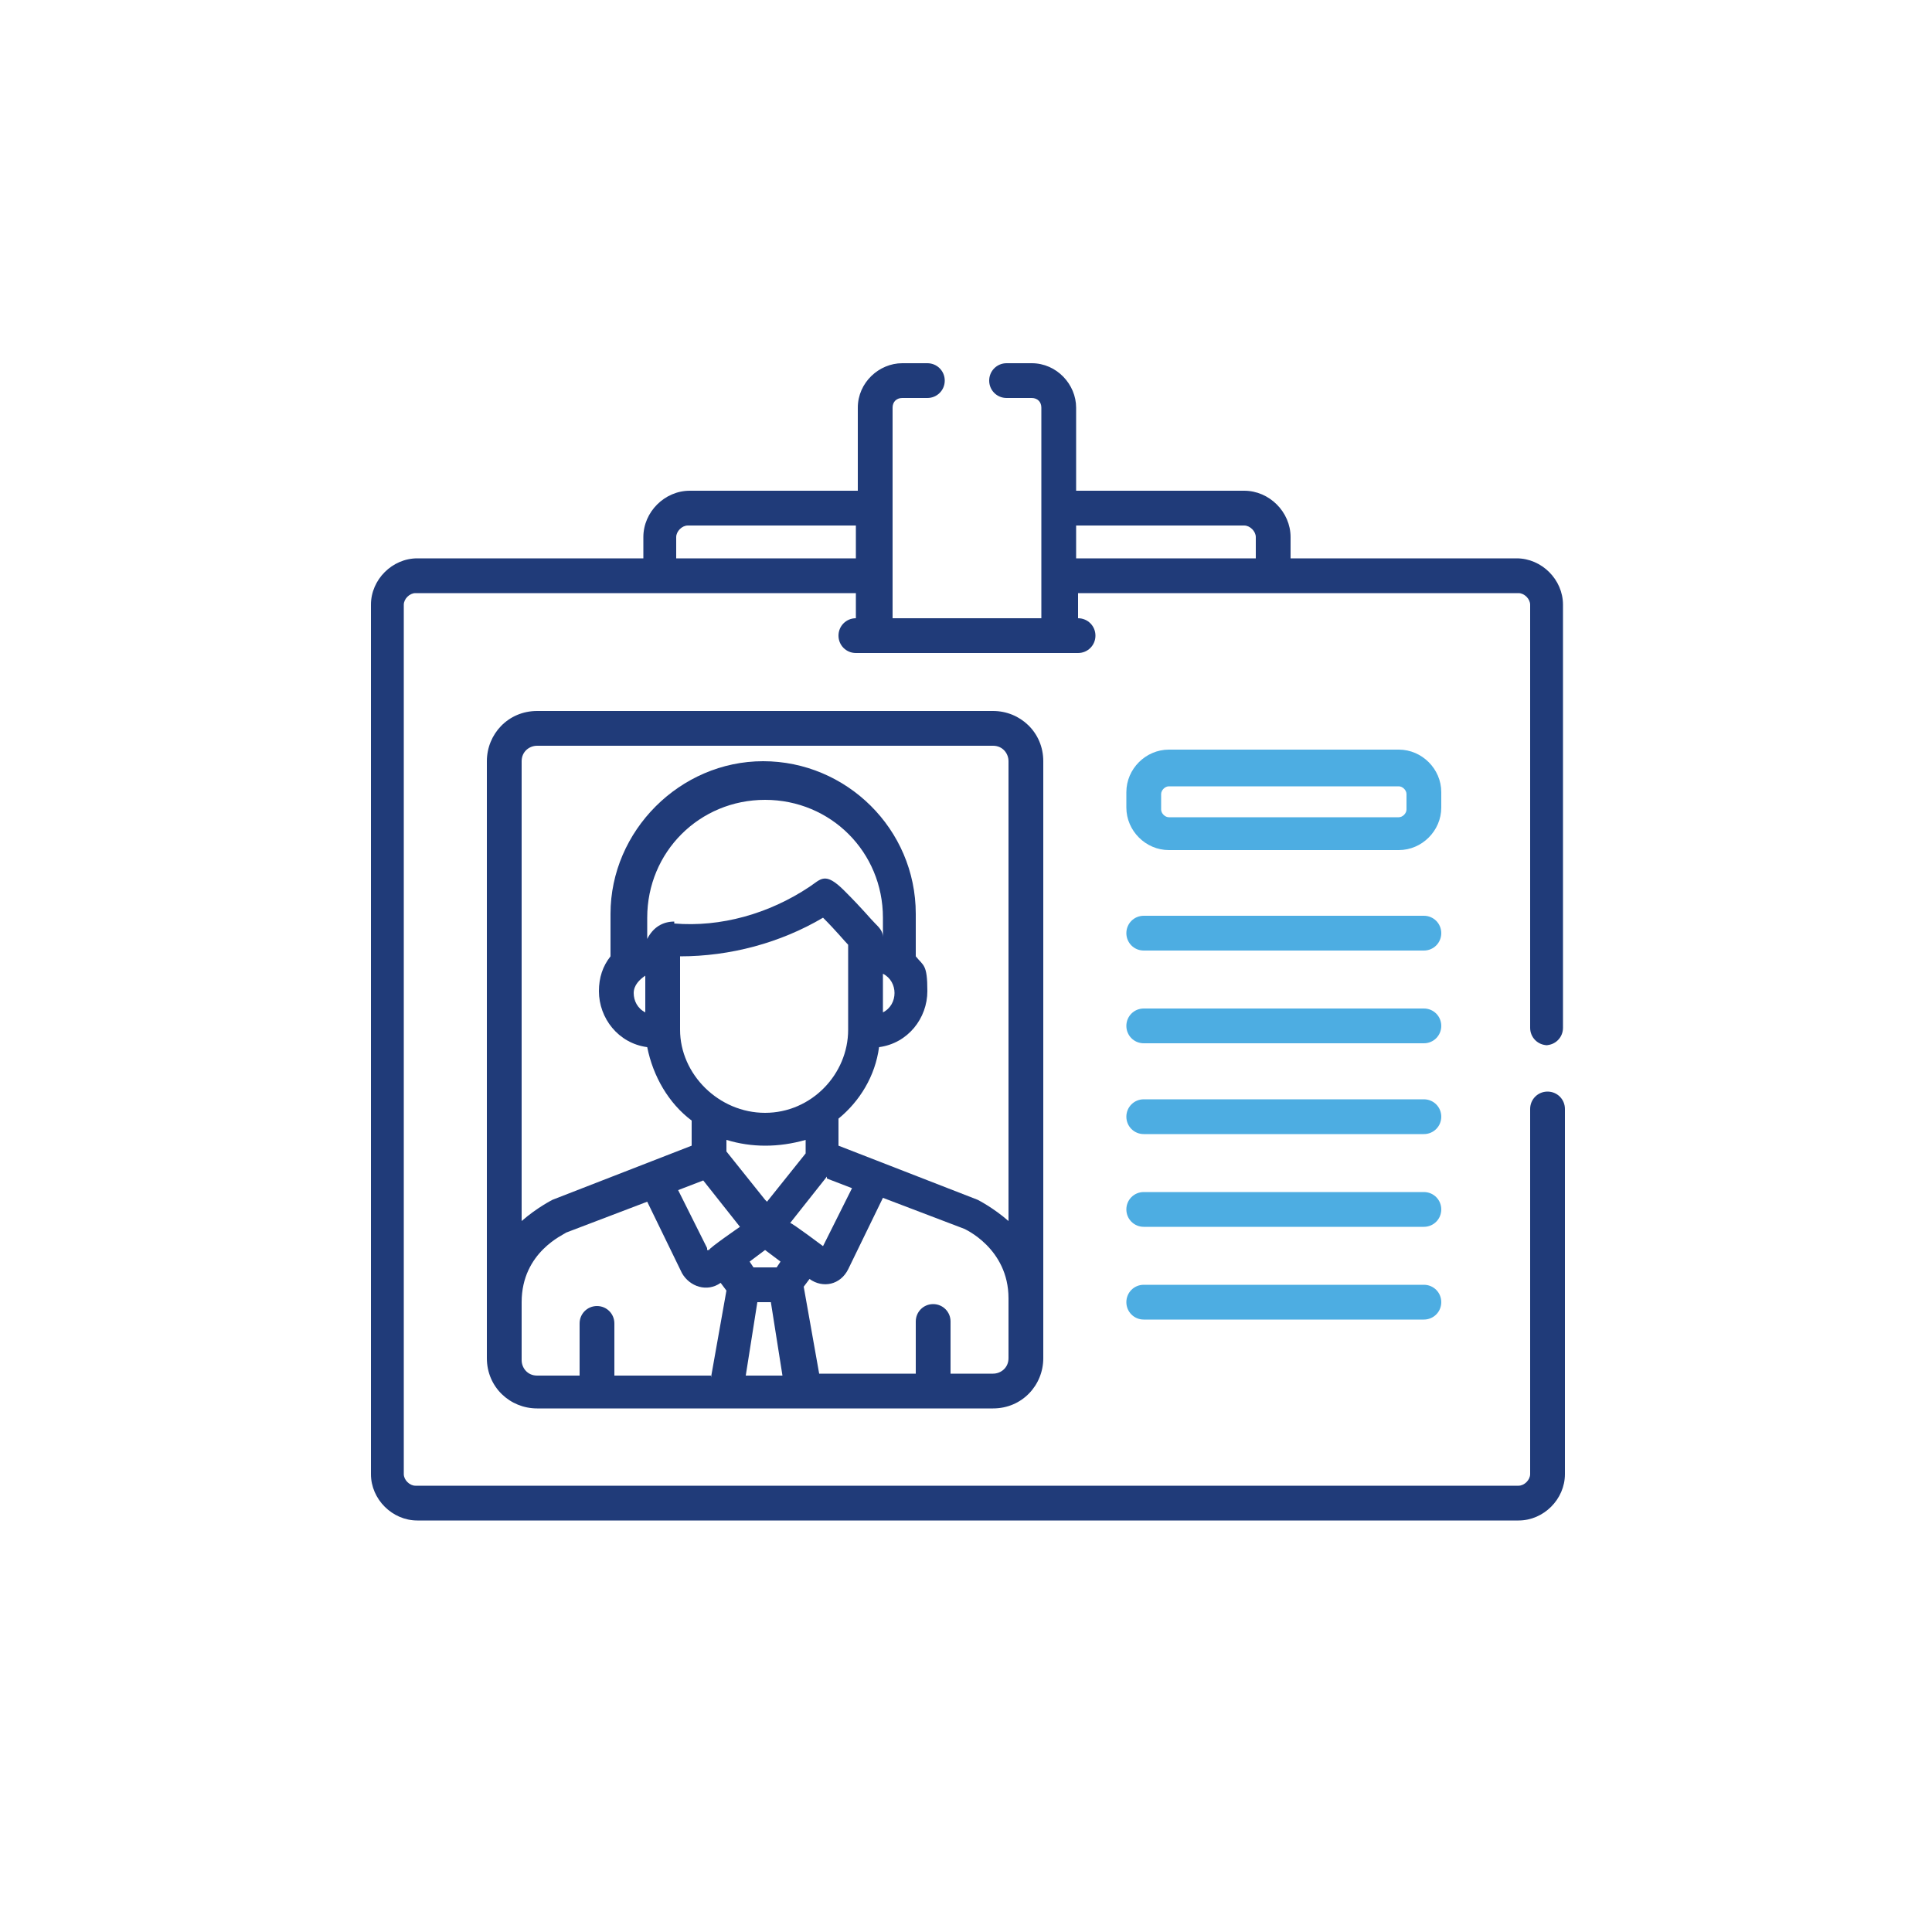 <?xml version="1.0" encoding="UTF-8"?>
<svg id="Camada_1" xmlns="http://www.w3.org/2000/svg" width="100" height="100" version="1.1" viewBox="0 0 100 100">
  <!-- Generator: Adobe Illustrator 29.0.0, SVG Export Plug-In . SVG Version: 2.1.0 Build 186)  -->
  <defs>
    <style>
      .st0 {
        fill: #203b79;
      }

      .st1 {
        fill: #4dade2;
      }
    </style>
  </defs>
  <path class="st0" d="M51.4,36.8h-23.6c-1.5,0-2.6,1.2-2.6,2.6v30.9c0,1.5,1.2,2.6,2.6,2.6h23.6c1.5,0,2.6-1.2,2.6-2.6v-30.9c0-1.5-1.2-2.6-2.6-2.6ZM36.8,71.2h-5v-2.7c0-.5-.4-.9-.9-.9s-.9.4-.9.9v2.7h-2.2c-.5,0-.8-.4-.8-.8v-3c0-2.6,2.2-3.5,2.3-3.6l4.2-1.6,1.8,3.7c.4.7,1.3,1,2,.5h0l.3.4-.8,4.5h0ZM36.6,64.6l-1.5-3,1.3-.5,1.9,2.4s-1.6,1.1-1.6,1.2h-.1ZM35.2,49.5c2.6,0,5.2-.7,7.4-2,.7.7,1.1,1.2,1.3,1.4v4.4c0,2.3-1.9,4.3-4.3,4.3s-4.4-2-4.4-4.3v-3.7h0ZM34.9,47.7c-.6,0-1.1.3-1.4.9h0v-1.1c0-3.4,2.7-6.1,6.1-6.1s6.1,2.7,6.1,6.1v1c0-.3-.2-.5-.4-.7-.3-.3-.6-.7-1.6-1.7s-1.2-.6-1.8-.2c-2.1,1.4-4.6,2.1-7,1.9h0ZM39.6,62.1l-2-2.5v-.6c1.3.4,2.7.4,4.1,0v.7l-2,2.5h0ZM40.4,65.3l-.2.3h-1.2l-.2-.3.8-.6s.8.6.8.6ZM38.6,71.2l.6-3.8h.7l.6,3.8s-1.9,0-1.9,0ZM42.8,61l1.3.5-1.5,3s-1.6-1.2-1.7-1.2l1.9-2.4h0ZM52.2,70.3c0,.5-.4.8-.8.8h-2.2v-2.7c0-.5-.4-.9-.9-.9s-.9.4-.9.9v2.7h-5l-.8-4.5.3-.4h0c.7.5,1.6.3,2-.5l1.8-3.7,4.2,1.6c0,0,2.3,1,2.3,3.6v3h0ZM52.2,63.2c-.8-.7-1.6-1.1-1.6-1.1h0l-7.2-2.8v-1.4c1.1-.9,1.9-2.2,2.1-3.7,1.5-.2,2.5-1.5,2.5-2.9s-.2-1.3-.6-1.8v-2.2c0-4.4-3.6-7.9-7.9-7.9s-7.9,3.6-7.9,7.9v2.2c-.4.5-.6,1.1-.6,1.8,0,1.4,1,2.7,2.5,2.9.3,1.5,1.1,2.9,2.3,3.8v1.3l-7.2,2.8h0s-.8.4-1.6,1.1v-23.8c0-.5.4-.8.8-.8h23.6c.5,0,.8.4.8.8v23.8h0ZM45.7,52.4v-2c.4.2.6.6.6,1s-.2.8-.6,1ZM33.4,50.5v1.9c-.4-.2-.6-.6-.6-1s.3-.7.6-.9Z"/>
  <path class="st1" d="M73.7,47.4h-14.5c-.5,0-.9.4-.9.9s.4.9.9.9h14.5c.5,0,.9-.4.9-.9s-.4-.9-.9-.9Z"/>
  <path class="st1" d="M73.7,52.2h-14.5c-.5,0-.9.4-.9.9s.4.9.9.9h14.5c.5,0,.9-.4.9-.9s-.4-.9-.9-.9Z"/>
  <path class="st1" d="M73.7,56.9h-14.5c-.5,0-.9.4-.9.9s.4.9.9.9h14.5c.5,0,.9-.4.9-.9s-.4-.9-.9-.9Z"/>
  <path class="st1" d="M73.7,61.7h-14.5c-.5,0-.9.4-.9.9s.4.9.9.9h14.5c.5,0,.9-.4.9-.9s-.4-.9-.9-.9Z"/>
  <path class="st1" d="M73.7,66.5h-14.5c-.5,0-.9.4-.9.9s.4.9.9.9h14.5c.5,0,.9-.4.9-.9s-.4-.9-.9-.9Z"/>
  <path class="st1" d="M72.4,38.8h-11.9c-1.2,0-2.2,1-2.2,2.2v.8c0,1.2,1,2.2,2.2,2.2h11.9c1.2,0,2.2-1,2.2-2.2v-.8c0-1.2-1-2.2-2.2-2.2ZM72.8,41.9c0,.2-.2.4-.4.4h-11.9c-.2,0-.4-.2-.4-.4v-.8c0-.2.2-.4.4-.4h11.9c.2,0,.4.2.4.4v.8Z"/>
  <path class="st0" d="M80,54.1c.5,0,.9-.4.9-.9v-21.9c0-1.3-1.1-2.4-2.4-2.4h-11.7v-1.1c0-1.3-1.1-2.4-2.4-2.4h-8.7v-4.3c0-1.2-1-2.3-2.3-2.3h-1.3c-.5,0-.9.4-.9.9s.4.9.9.9h1.3c.3,0,.5.2.5.5v10.9h-7.7v-10.9c0-.3.2-.5.5-.5h1.3c.5,0,.9-.4.9-.9s-.4-.9-.9-.9h-1.3c-1.2,0-2.3,1-2.3,2.3v4.3h-8.7c-1.3,0-2.4,1.1-2.4,2.4v1.1h-11.7c-1.3,0-2.4,1.1-2.4,2.4v45c0,1.3,1.1,2.4,2.4,2.4h57c1.3,0,2.4-1.1,2.4-2.4v-18.9c0-.5-.4-.9-.9-.9s-.9.4-.9.9v18.9c0,.3-.3.6-.6.6H21.5c-.3,0-.6-.3-.6-.6V31.3c0-.3.3-.6.6-.6h22.8v1.3h0c-.5,0-.9.4-.9.9s.4.9.9.9h11.5c.5,0,.9-.4.9-.9s-.4-.9-.9-.9h0v-1.3h22.8c.3,0,.6.3.6.6v21.9c0,.5.4.9.9.9h0ZM44.3,28.9h-9.3v-1.1c0-.3.3-.6.6-.6h8.7v1.7h0ZM65,28.9h-9.3v-1.7h8.7c.3,0,.6.3.6.6v1.1h0Z"/>
</svg>